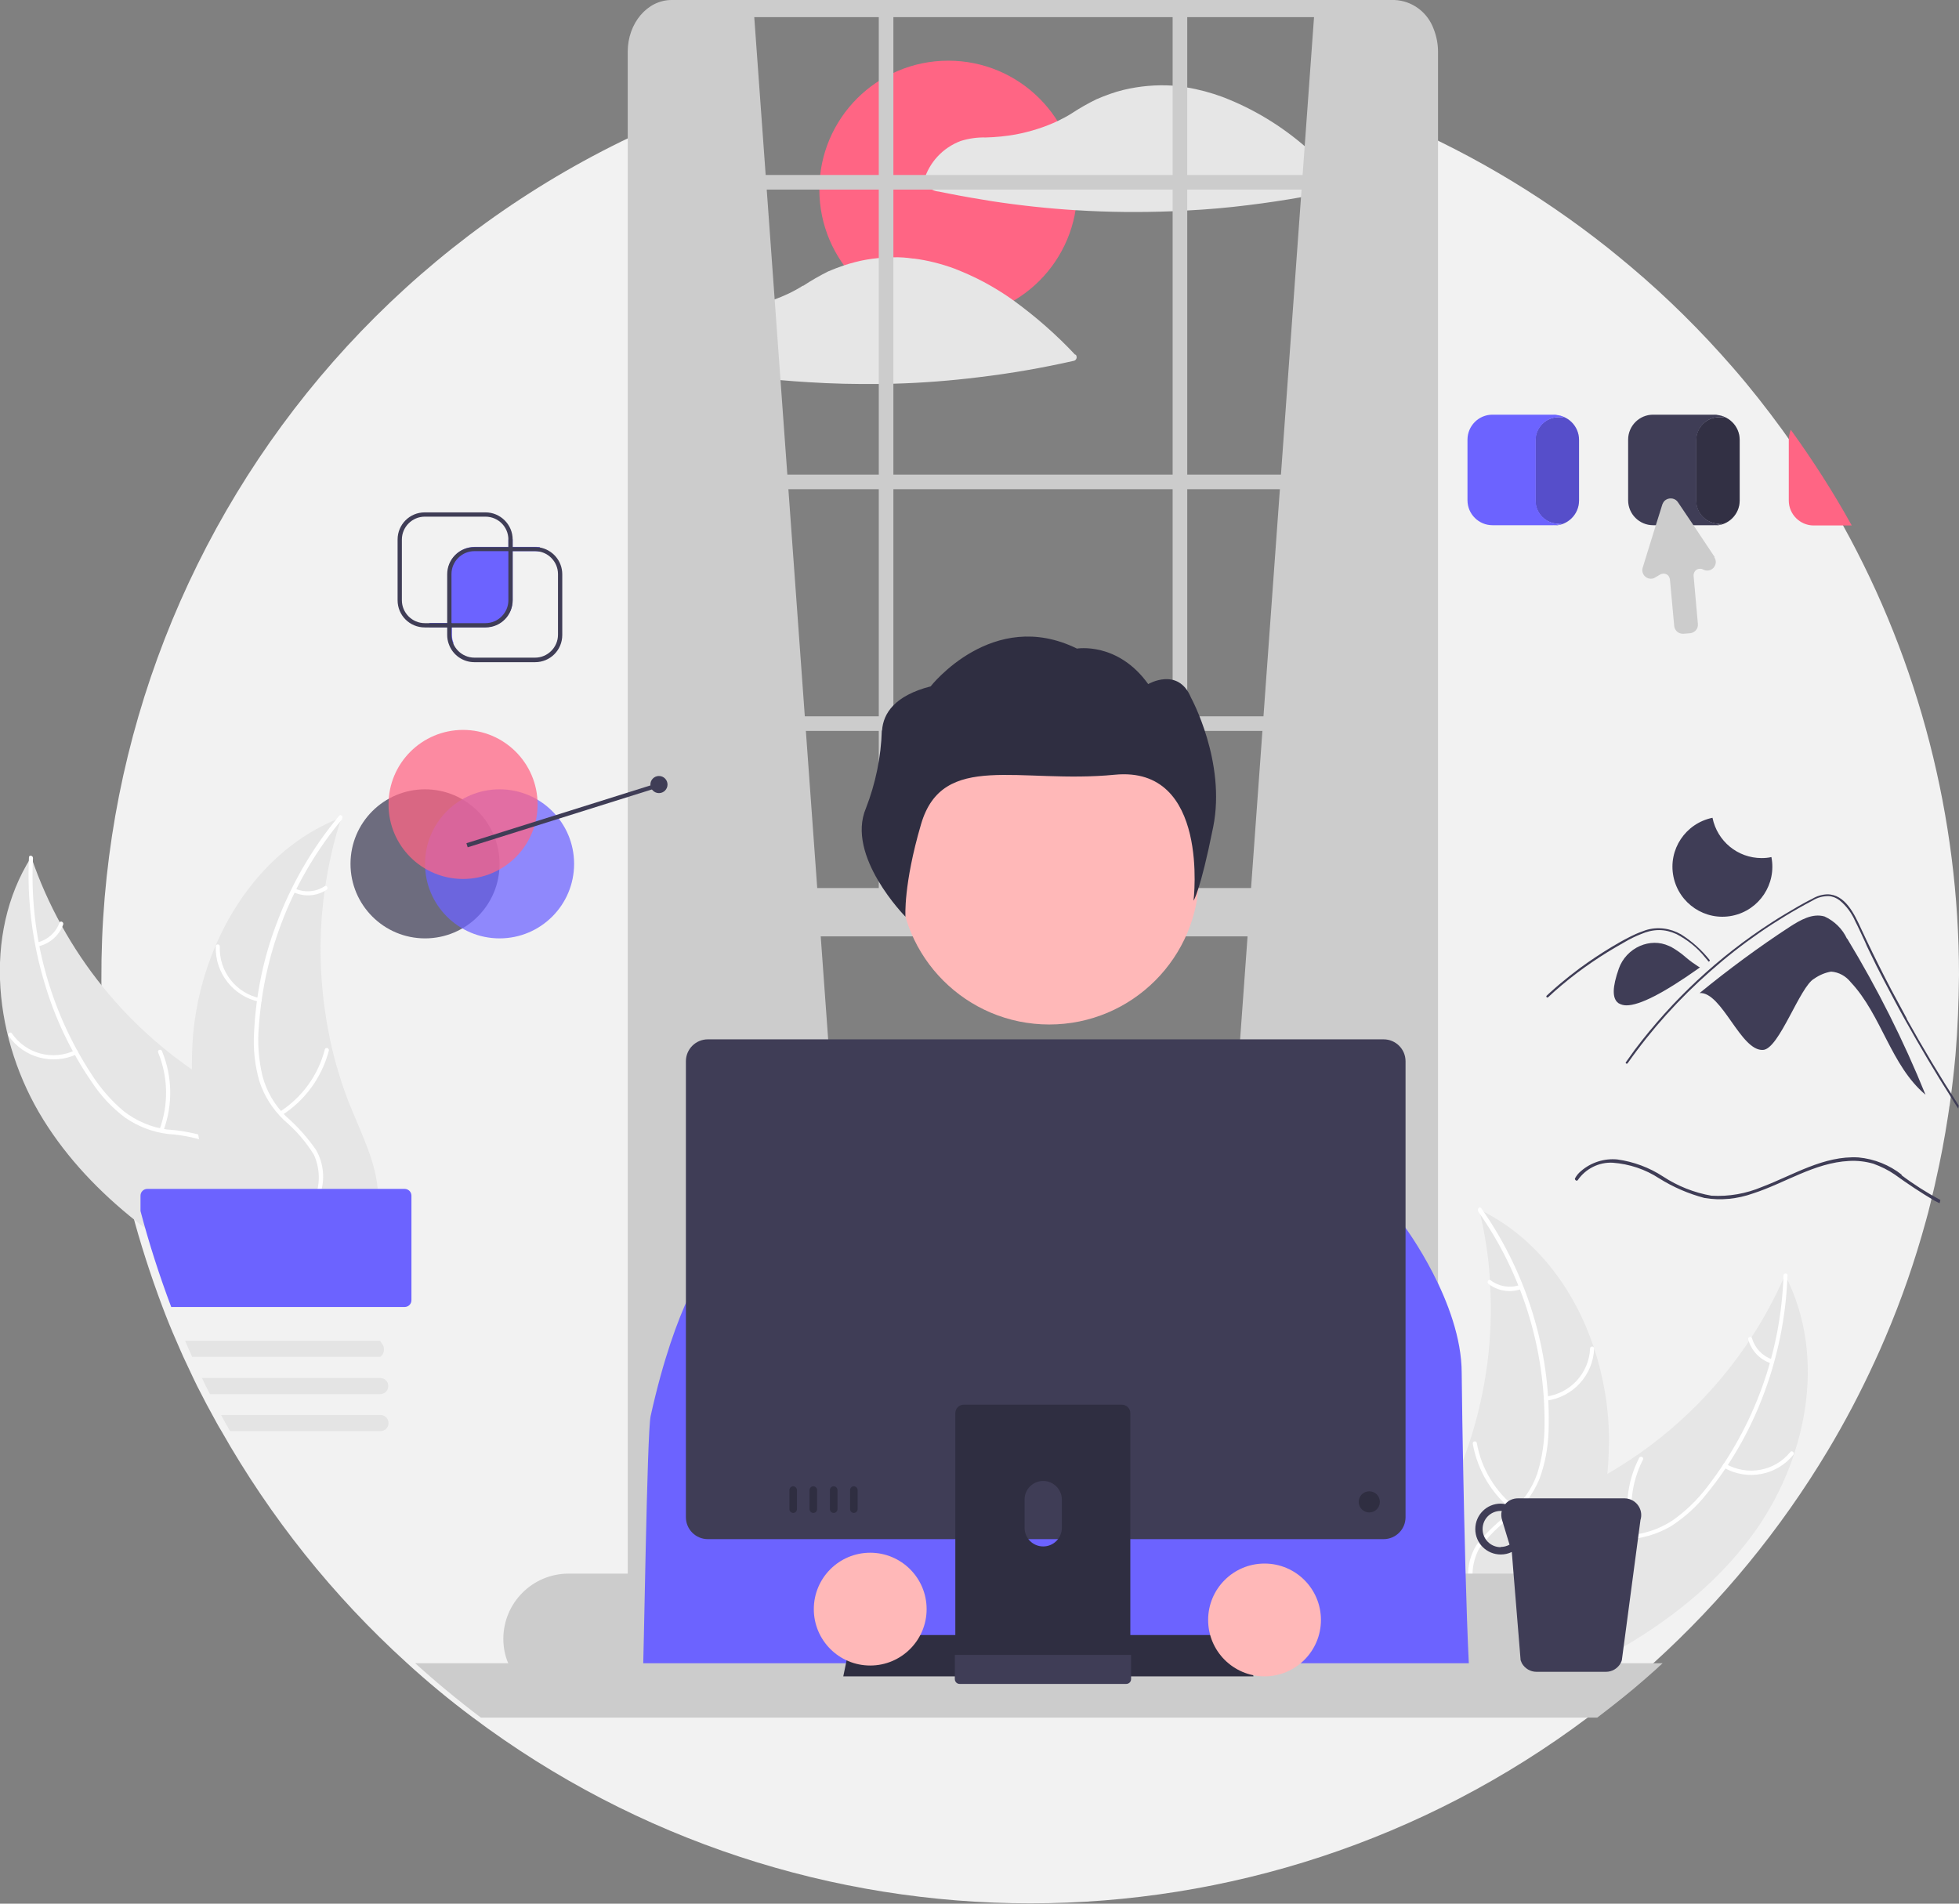 <?xml version="1.0" encoding="UTF-8"?><svg xmlns="http://www.w3.org/2000/svg" viewBox="0 0 77.8 75.61"><rect x="0" y="0" width="77.8" height="75.61" fill="#808080" stroke="none"/><defs><style>.cd{fill:#2f2e41;}.ce{fill:#fff;}.cf,.cg,.ch,.ci{isolation:isolate;}.cf,.ch,.ci{opacity:.74;}.cf,.cj{fill:#6c63ff;}.cg{opacity:.21;}.ch,.ck{fill:#3f3d56;}.cl{fill:#e6e6e6;}.cm{fill:#e4e4e4;}.cn{fill:#ffb8b8;}.co{fill:#ccc;}.cp,.ci{fill:#ff6584;}.cq{fill:#f2f2f2;}</style></defs><g id="a"/><g id="b"><g id="c"><g id="d" transform="translate(0)"><path id="e" class="cq" d="M73.2,20.87c-.73-1.31-1.54-2.58-2.42-3.8-.62-.85-1.27-1.68-1.96-2.47h0c-1.25-1.44-2.6-2.78-4.06-4.01-.3-.25-.6-.5-.9-.74-2.76-2.19-5.81-3.98-9.08-5.3l.03,4.77,.31,54.38H28.04l-1.52-54.28,.11-4.69C9.71,11.85,.59,30.32,5.23,48.09c.34,1.29,.75,2.56,1.22,3.81,.17,.45,.35,.9,.55,1.35,.09,.22,.19,.43,.28,.64,.13,.28,.26,.56,.39,.83,.1,.22,.21,.43,.32,.64,.14,.28,.29,.56,.44,.83,.12,.22,.23,.43,.36,.64,1.95,3.44,4.43,6.55,7.36,9.21,.83,.76,1.7,1.48,2.61,2.16,13.13,9.86,31.19,9.86,44.32,0,.49-.37,.97-.75,1.44-1.14,.31-.26,.62-.53,.92-.8,.08-.07,.16-.14,.24-.22,2.7-2.45,5.03-5.29,6.9-8.41,.69-1.15,1.31-2.33,1.87-3.55,.15-.32,.29-.64,.43-.97,.64-1.5,1.17-3.03,1.6-4.6,.07-.24,.13-.48,.19-.73h0s.02-.09,.03-.13c.06-.26,.13-.52,.18-.77h0c.19-.83,.35-1.68,.48-2.53,.02-.11,.03-.22,.05-.33,0-.04,.01-.08,.02-.12h0c.09-.66,.17-1.32,.23-1.99,.09-1.05,.13-2.11,.14-3.19,0-6.25-1.58-12.4-4.61-17.86h0Z"/><path id="f" class="cl" d="M69.57,61c2.18-2.95,3.02-7.1,1.32-10.36-1.59,3.66-4.43,6.64-8.01,8.41-1.38,.68-2.99,1.29-3.63,2.69-.36,.9-.36,1.9,0,2.8,.36,.89,.83,1.73,1.4,2.5l.03,.24c3.39-1.41,6.7-3.32,8.88-6.27Z"/><path id="g" class="ce" d="M70.83,50.66c-.1,3.04-1.15,5.96-3.01,8.37-.39,.52-.86,.98-1.4,1.36-.53,.35-1.15,.55-1.78,.59-.6,0-1.19,.06-1.78,.2-.59,.2-1.07,.64-1.31,1.22-.28,.71-.41,1.47-.38,2.23-.02,.84-.03,1.71-.43,2.47-.05,.09,.1,.16,.15,.07,.69-1.33,.24-2.88,.65-4.28,.15-.67,.61-1.22,1.23-1.51,.58-.18,1.19-.26,1.8-.24,.62-.02,1.23-.2,1.77-.51,.55-.35,1.04-.79,1.44-1.3,.93-1.14,1.67-2.42,2.2-3.79,.61-1.56,.95-3.22,1.01-4.89,0-.1-.16-.09-.16,.01h0Z"/><path id="h" class="ce" d="M68.46,58.29c.92,.53,2.09,.32,2.76-.51,.07-.08-.06-.19-.12-.11-.62,.77-1.71,.96-2.57,.47-.09-.05-.16,.09-.07,.15h0Z"/><path id="i" class="ce" d="M64.94,61c-.28-1.01-.17-2.09,.31-3.03,.05-.09-.1-.16-.15-.07-.5,.97-.61,2.1-.31,3.15,.03,.1,.18,.05,.15-.05Z"/><path id="j" class="ce" d="M70.38,53.99c-.39-.13-.69-.45-.8-.84-.03-.1-.18-.05-.15,.05,.12,.44,.45,.79,.88,.94,.04,.02,.09,0,.11-.04,.02-.04,0-.09-.04-.11h0Z"/><path id="k" class="cl" d="M58.75,48.05c.02,.06,.03,.13,.04,.19,.2,.85,.33,1.72,.38,2.59,0,.07,.01,.14,.01,.2,.12,2.11-.16,4.22-.81,6.22-.26,.8-.58,1.57-.96,2.32-.52,1.03-1.17,2.11-1.32,3.23-.02,.12-.03,.23-.03,.35l4.33,4.13s.03,0,.04,.01l.16,.17s.04-.08,.07-.11c.01-.02,.03-.04,.04-.07,0-.01,.02-.03,.03-.04h0s.01-.04,.02-.05c.12-.22,.25-.44,.37-.66,.18-.33,0,0,0,0,.95-1.67,1.69-3.46,2.22-5.31,.02-.06,.03-.11,.04-.17,.22-.83,.37-1.68,.46-2.54,.04-.47,.06-.94,.06-1.41-.01-1.22-.22-2.42-.6-3.58-.77-2.3-2.27-4.33-4.41-5.41-.05-.03-.11-.05-.16-.08Z"/><path id="l" class="ce" d="M58.7,48.11c1.75,2.48,2.67,5.45,2.64,8.49,0,.65-.09,1.3-.29,1.93-.21,.6-.58,1.13-1.07,1.54-.48,.36-.92,.77-1.3,1.23-.35,.52-.46,1.16-.31,1.76,.21,.73,.56,1.42,1.04,2.01,.49,.68,1.01,1.39,1.15,2.23,.02,.1,.18,.07,.16-.03-.25-1.47-1.54-2.44-2.05-3.81-.28-.63-.25-1.34,.07-1.95,.36-.49,.8-.92,1.29-1.28,.48-.39,.86-.9,1.1-1.47,.23-.61,.35-1.26,.37-1.91,.05-1.47-.13-2.94-.53-4.35-.45-1.61-1.18-3.14-2.14-4.51-.06-.09-.18,.02-.12,.11Z"/><path id="m" class="ce" d="M61.41,55.63c1.05-.13,1.86-1.01,1.9-2.07,0-.04-.04-.08-.08-.08-.04,0-.08,.03-.08,.07-.04,.99-.79,1.8-1.77,1.92-.1,.01-.07,.17,.03,.16h0Z"/><path id="n" class="ce" d="M60.23,59.91c-.83-.64-1.4-1.57-1.58-2.6-.02-.1-.18-.07-.16,.03,.19,1.08,.78,2.04,1.65,2.71,.08,.06,.17-.07,.09-.14h0Z"/><path id="o" class="ce" d="M60.35,51.04c-.39,.13-.82,.06-1.15-.19-.08-.06-.17,.07-.09,.14,.36,.28,.84,.36,1.27,.22,.04-.01,.07-.05,.06-.1,0-.04-.05-.07-.1-.06h0Z"/><path id="p" class="cl" d="M1.72,44.47c-1.94-3.12-2.44-7.33-.48-10.43,1.29,3.78,3.87,6.97,7.3,9.03,1.32,.79,2.88,1.53,3.4,2.97,.29,.93,.2,1.93-.23,2.79-.43,.86-.97,1.66-1.6,2.38l-.05,.23c-3.26-1.68-6.41-3.86-8.34-6.97Z"/><path id="q" class="ce" d="M1.31,34.08c-.15,3.03,.66,6.04,2.32,8.58,.35,.55,.78,1.05,1.28,1.47,.5,.39,1.1,.65,1.73,.73,.6,.04,1.19,.16,1.75,.35,.57,.25,1.01,.73,1.2,1.32,.22,.73,.29,1.49,.2,2.25-.05,.84-.11,1.71,.22,2.5,.04,.1-.11,.15-.15,.06-.58-1.38,0-2.89-.3-4.31-.1-.68-.51-1.27-1.1-1.6-.57-.22-1.17-.35-1.77-.39-.62-.07-1.21-.3-1.72-.65-.52-.39-.97-.87-1.33-1.42-.83-1.21-1.47-2.55-1.88-3.96-.48-1.61-.69-3.28-.61-4.96,0-.1,.16-.08,.16,.03h0Z"/><path id="r" class="ce" d="M3.05,41.87c-.96,.45-2.11,.14-2.71-.73-.06-.09,.07-.18,.13-.1,.56,.82,1.63,1.1,2.52,.67,.09-.04,.15,.11,.06,.15h0Z"/><path id="s" class="ce" d="M6.34,44.85c.36-.99,.34-2.07-.06-3.05-.04-.1,.11-.15,.15-.06,.42,1.01,.44,2.14,.06,3.17-.04,.1-.18,.03-.15-.07Z"/><path id="t" class="ce" d="M1.49,37.43c.4-.1,.73-.39,.87-.78,.04-.1,.18-.03,.15,.07-.16,.43-.52,.75-.96,.86-.04,.01-.09,0-.1-.05-.01-.04,0-.09,.05-.1Z"/><path id="u" class="cl" d="M13.57,32.45c-.02,.06-.04,.12-.06,.19-.27,.83-.46,1.69-.59,2.55-.01,.07-.02,.13-.03,.2-.29,2.09-.18,4.21,.3,6.27,.2,.82,.45,1.62,.77,2.39,.44,1.07,1,2.2,1.05,3.33,0,.12,0,.23,0,.35l-4.65,3.76h-.04l-.18,.17s-.04-.08-.06-.12c-.01-.02-.02-.05-.03-.07,0-.02-.01-.03-.02-.04h0s-.01-.04-.02-.05c-.11-.23-.21-.46-.32-.69-.16-.35,0,0,0,0-.81-1.75-1.41-3.58-1.79-5.47-.01-.06-.02-.11-.03-.17-.15-.85-.24-1.7-.25-2.56,0-.47,.01-.94,.05-1.41,.11-1.21,.41-2.4,.89-3.52,.96-2.23,2.62-4.13,4.84-5.03,.05-.03,.11-.05,.17-.07Z"/><path id="v" class="ce" d="M13.6,32.52c-1.95,2.33-3.11,5.22-3.32,8.25-.06,.65-.01,1.31,.14,1.95,.16,.62,.49,1.18,.94,1.62,.45,.39,.85,.84,1.19,1.33,.31,.54,.37,1.19,.16,1.78-.27,.71-.67,1.36-1.19,1.92-.54,.64-1.12,1.3-1.33,2.13-.03,.1-.18,.06-.16-.05,.37-1.45,1.73-2.31,2.36-3.63,.33-.6,.36-1.32,.08-1.95-.32-.52-.72-.98-1.19-1.38-.45-.43-.79-.96-.98-1.55-.18-.63-.25-1.28-.21-1.93,.07-1.47,.36-2.92,.88-4.29,.58-1.57,1.43-3.04,2.5-4.32,.07-.08,.18,.04,.11,.12h0Z"/><path id="w" class="ce" d="M10.3,39.79c-1.04-.22-1.77-1.15-1.73-2.21,0-.04,.04-.08,.09-.07,.04,0,.07,.04,.07,.08-.04,.99,.64,1.86,1.61,2.06,.1,.02,.06,.18-.05,.16Z"/><path id="x" class="ce" d="M11.12,44.15c.88-.57,1.52-1.45,1.78-2.47,.03-.1,.18-.06,.16,.05-.28,1.06-.94,1.97-1.86,2.56-.09,.06-.16-.09-.08-.14h0Z"/><path id="y" class="ce" d="M11.73,35.3c.38,.16,.81,.13,1.16-.1,.09-.06,.16,.08,.08,.14-.38,.25-.86,.29-1.28,.11-.04-.01-.06-.06-.05-.1,.01-.04,.06-.07,.1-.06h0Z"/><circle id="a`" class="cp" cx="37.66" cy="7.53" r="5.12"/><path id="aa" class="cl" d="M53.35,7.26c-.46-.49-.95-.95-1.46-1.39-.98-.86-2.11-1.55-3.34-2.02-.46-.17-.94-.3-1.43-.38-.06,0-.12-.02-.17-.03,0,0,0,0-.01,0,0,0-.02,0-.03,0-.12-.02-.24-.03-.36-.04-.65-.04-1.3,.02-1.93,.17-.37,.09-.72,.22-1.07,.37-.35,.17-.68,.36-1,.57-.17,.11-.35,.2-.53,.29-.53,.25-1.1,.43-1.68,.54-.39,.07-.79,.11-1.19,.12-.34-.01-.68,.04-1,.14-.71,.27-1.25,.85-1.46,1.58-.02,.07,.01,.13,.07,.17,.09,.06,.17,.14,.27,.19,.08,.04,.17,.06,.26,.07,.15,.03,.3,.06,.45,.09,.55,.11,1.1,.2,1.65,.29,1.11,.17,2.23,.29,3.35,.36h.02c1.27,.08,2.54,.09,3.81,.04,.19,0,.38-.02,.58-.03,.8-.04,1.6-.11,2.4-.21,.74-.09,1.47-.2,2.2-.33,.52-.09,1.04-.2,1.56-.32,.08-.02,.13-.11,.1-.19,0-.02-.02-.04-.04-.06h0Z"/><path id="ab" class="cl" d="M42.7,14.09c-.74-.79-1.56-1.51-2.44-2.15-.29-.21-.59-.4-.9-.58-.38-.22-.77-.41-1.18-.58-.09-.04-.18-.07-.27-.11-.52-.19-1.06-.33-1.61-.4h-.04c-.27-.04-.53-.06-.8-.05-.19,0-.39,.01-.58,.03-.31,.03-.62,.08-.92,.16-.15,.04-.3,.08-.44,.13-.21,.07-.42,.15-.63,.24h0c-.34,.17-.67,.36-.99,.57h-.02c-.36,.23-.75,.41-1.14,.55-.34,.12-.69,.21-1.05,.28-.39,.07-.79,.11-1.19,.12-.34-.01-.68,.04-1,.14-.71,.27-1.25,.85-1.46,1.58-.02,.07,.01,.13,.07,.17,.09,.06,.18,.14,.27,.19,.08,.04,.17,.06,.26,.07,.15,.03,.3,.06,.45,.09,.55,.11,1.1,.2,1.65,.29,.76,.11,1.52,.21,2.28,.27,.36,.03,.72,.06,1.09,.08,.93,.06,1.86,.08,2.79,.07,.19,0,.38,0,.58-.01,1.14-.03,2.28-.12,3.41-.26,1.26-.15,2.52-.37,3.76-.65,.08-.02,.13-.11,.1-.19,0-.02-.02-.04-.04-.06h0Z"/><path id="ac" class="co" d="M29.93,.34l4.51,62.38-9.03,.8V1.14c1.08-.84,2.62-.97,4.51-.79Z"/><path id="ad" class="co" d="M52.21,.34l-4.51,62.38,9.03,.8V1.14c-1.08-.84-2.62-.97-4.51-.79Z"/><path id="ae" class="co" d="M56.94,1.16c-.24-.67-.85-1.13-1.56-1.16H26.67c-.96,0-1.74,.92-1.74,2.05v62.01c0,.57,.21,1.13,.6,1.55,.21,.22,.47,.37,.75,.45,.13,.03,.26,.05,.39,.05h28.7c.13,0,.26-.02,.39-.05,.84-.29,1.39-1.11,1.35-2V2.05c0-.3-.06-.61-.17-.89h0Zm-.4,62.89c0,.76-.52,1.37-1.16,1.37H26.67c-.56-.03-1.02-.45-1.12-1-.03-.12-.04-.25-.04-.37V2.05c0-.76,.52-1.37,1.16-1.37h28.7c.12,0,.23,.02,.34,.06,.52,.23,.84,.74,.82,1.31v62Z"/><rect id="af" class="co" x="25.22" y="18.85" width="31.6" height=".58"/><rect id="ag" class="co" x="25.22" y="6.95" width="31.6" height=".58"/><rect id="ah" class="co" x="25.22" y="28.45" width="31.6" height=".58"/><rect id="ai" class="co" x="34.9" y=".26" width=".58" height="36.36"/><rect id="aj" class="co" x="46.57" y=".26" width=".58" height="36.36"/><path id="ak" class="co" d="M60.42,62.5H22.58c-1.43,0-2.59,1.16-2.59,2.59,0,.33,.06,.66,.19,.96,.39,.98,1.35,1.63,2.41,1.63H60.42c.92,0,1.77-.49,2.24-1.28,.07-.11,.12-.23,.17-.34,.12-.31,.19-.63,.19-.96,0-1.43-1.16-2.59-2.6-2.59Z"/><rect id="al" class="co" x="25.41" y="35.27" width="31.41" height="1.92"/><path id="am" class="co" d="M40.83,34.7h.58c.58,0,1.06,.47,1.06,1.06h-2.69c0-.58,.47-1.06,1.06-1.06h0Z"/><circle id="an" class="cn" cx="41.67" cy="34.74" r="5.95"/><path id="ao" class="cd" d="M35.03,29.01c.05-.68,.5-1.38,1.93-1.75,0,0,2.46-3.15,5.81-1.5,0,0,1.62-.28,2.83,1.41,0,0,1.19-.7,1.7,.54,0,0,1.4,2.55,.88,5.14s-.78,2.92-.78,2.92c0,0,.66-5.37-3.13-5-3.79,.37-6.83-.96-7.69,1.96-.71,2.42-.62,3.68-.62,3.68,0,0-2.38-2.41-1.57-4.31,.38-.98,.6-2.03,.63-3.08Z"/><path id="ap" class="cj" d="M25.49,67.27H58.41c-.22-2.51-.36-12.11-.36-12.74,0-2.79-2.28-5.83-2.28-5.83l-.82-.45-6.82-2.13-1.76-2.29c-.37-.49-.96-.77-1.57-.77l-5.57,.04c-.49,0-.96,.19-1.32,.52l-3.45,3.2-5.06,2.42h0l-.05,.03-.75,.54-.48,.35s-1.27,1.52-2.28,6.08c-.15,.69-.26,9.57-.33,11.02Z"/><path id="aq" class="co" d="M66.03,66.06c-.08,.07-.16,.14-.24,.22-.3,.27-.61,.54-.92,.8-.47,.39-.95,.77-1.44,1.14H19.1c-.9-.68-1.77-1.4-2.61-2.16h49.54Z"/><path id="ar" class="cd" d="M49.78,66.58h-16.29l.34-1.64h15.6l.35,1.64Z"/><path id="as" class="ck" d="M64.52,59.51h-4.24c-.19,0-.38,.08-.5,.23-.06-.01-.12-.02-.18-.02-.56,0-1.01,.45-1.01,1.01s.45,1.01,1.01,1.01h0c.15,0,.3-.03,.44-.1l.07,.87,.28,3.43s.03,.08,.05,.12c.12,.21,.34,.34,.58,.34h2.76c.24,0,.46-.13,.58-.34,.02-.04,.04-.08,.05-.12l.74-5.57c.11-.35-.09-.72-.44-.83-.06-.02-.13-.03-.19-.03Zm-4.92,1.94c-.4,0-.72-.32-.72-.72s.32-.72,.72-.72h0s.03,0,.04,0c-.03,.12-.02,.24,.01,.35l.3,.99c-.11,.06-.23,.09-.35,.09h0Z"/><path id="at" class="ck" d="M54.95,41.28H28.11c-.48,0-.87,.39-.87,.87v18.11c0,.48,.39,.87,.87,.87h26.84c.48,0,.87-.39,.87-.87v-18.11c0-.48-.39-.87-.87-.87Z"/><path id="au" class="cd" d="M44.55,55.79h-6.28c-.18,0-.33,.15-.33,.34h0v9.92h6.95v-9.92c0-.19-.15-.34-.34-.34h0Zm-3.12,5.63c-.41,0-.74-.33-.74-.74v-1.14c.01-.41,.35-.73,.76-.72,.39,.01,.71,.33,.72,.72v1.14c0,.41-.33,.74-.74,.74Z"/><path id="av" class="ck" d="M37.92,65.73v.96c0,.1,.08,.19,.19,.19h6.62c.1,0,.19-.08,.19-.19v-.96h-6.99Z"/><circle id="aw" class="cd" cx="54.38" cy="59.65" r=".42"/><path id="ax" class="cd" d="M31.5,59.03c-.08,0-.15,.07-.15,.15h0v.76c0,.08,.07,.15,.15,.15s.15-.07,.15-.15v-.76c0-.08-.07-.15-.15-.15h0Z"/><path id="ay" class="cd" d="M32.3,59.03c-.08,0-.15,.07-.15,.15h0v.76c0,.08,.07,.15,.15,.15s.15-.07,.15-.15v-.76c0-.08-.07-.15-.15-.15h0Z"/><path id="b`" class="cd" d="M33.11,59.03c-.08,0-.15,.07-.15,.15h0v.76c0,.08,.07,.15,.15,.15s.15-.07,.15-.15v-.76c0-.08-.07-.15-.15-.15h0Z"/><path id="ba" class="cd" d="M33.91,59.03c-.08,0-.15,.07-.15,.15h0v.76c0,.08,.07,.15,.15,.15s.15-.07,.15-.15v-.76c0-.08-.07-.15-.15-.15h0Z"/><circle id="bb" class="cn" cx="34.56" cy="63.91" r="2.24"/><circle id="bc" class="cn" cx="50.22" cy="64.34" r="2.24"/><path id="bd" class="ck" d="M73.35,37.28c-.18-.39-.5-.7-.89-.88-.48-.14-.96,.14-1.38,.41-1.24,.81-2.43,1.69-3.58,2.63h0c.89-.05,1.63,2.32,2.52,2.26,.64-.04,1.46-2.52,2.03-2.83,.2-.14,.43-.24,.67-.28,.31,.02,.59,.18,.78,.42,1.23,1.31,1.59,3.31,2.97,4.47-.87-2.15-1.91-4.22-3.11-6.2h0Z"/><path id="be" class="ck" d="M75.72,40.46c.65,1.17,1.34,2.32,2.07,3.45h0s-.01,.08-.02,.12c-.09-.13-.17-.27-.26-.41-.65-1.02-1.27-2.07-1.86-3.13-.28-.5-.55-1.02-.82-1.53-.21-.4-.41-.8-.6-1.2-.06-.12-.11-.23-.16-.35-.13-.27-.25-.55-.39-.82-.14-.32-.35-.61-.62-.83-.13-.1-.28-.16-.44-.17-.23,0-.45,.06-.64,.18-1.46,.77-2.82,1.71-4.05,2.8-1.24,1.09-2.34,2.31-3.29,3.66-.03,.04-.1,0-.07-.04,.12-.16,.23-.33,.35-.49,1.5-1.99,3.33-3.7,5.42-5.05,.35-.23,.71-.44,1.07-.65,.18-.1,.37-.21,.56-.3,.18-.11,.38-.17,.59-.18,.72-.01,1.09,.8,1.34,1.34,.08,.17,.16,.34,.24,.51,.31,.65,.63,1.29,.96,1.92,.21,.39,.42,.78,.63,1.17Z"/><path id="bf" class="ck" d="M67.84,38.17l-.12-.14c-.31-.39-.7-.7-1.14-.93-.22-.1-.45-.16-.69-.16-.25,0-.49,.06-.72,.16-.11,.04-.21,.09-.32,.14-.12,.06-.24,.12-.35,.19-.22,.12-.43,.25-.65,.38-.42,.26-.83,.54-1.23,.84-.21,.16-.41,.32-.6,.48-.18,.15-.36,.31-.54,.48-.04,.03-.09-.02-.06-.06,.05-.04,.09-.09,.14-.13,.13-.12,.27-.24,.4-.35,.25-.21,.5-.41,.77-.61,.41-.3,.83-.58,1.26-.84,.22-.13,.44-.26,.66-.37,.07-.04,.14-.07,.2-.1,.16-.08,.32-.14,.49-.2,.24-.08,.49-.1,.74-.07,.24,.03,.47,.11,.68,.23,.43,.27,.81,.61,1.13,1.01,.04,.04-.02,.09-.06,.06Z"/><path id="bg" class="ck" d="M64.59,39.93c-.11,0-.22-.03-.32-.09-.25-.19-.24-.63,.02-1.37,.14-.4,.45-.73,.84-.9,.37-.16,.78-.17,1.15,0,.03,.01,.06,.03,.09,.04h0c.21,.12,.41,.26,.59,.42,.15,.13,.32,.25,.49,.36l.06,.03-.05,.04c-1.4,.99-2.34,1.47-2.87,1.47Z"/><path id="bh" class="ck" d="M69.96,34.08c-.95,0-1.76-.67-1.95-1.6-1.07,.22-1.77,1.26-1.55,2.34,.22,1.07,1.26,1.77,2.34,1.55,1.07-.22,1.76-1.26,1.55-2.33-.13,.03-.26,.04-.39,.04Z"/><circle id="bi" class="ch" cx="16.88" cy="34.31" r="2.96"/><circle id="bj" class="cf" cx="19.84" cy="34.31" r="2.96"/><circle id="bk" class="ci" cx="18.39" cy="31.95" r="2.96"/><rect id="bl" class="ck" x="18.37" y="32.29" width="7.97" height=".17" transform="translate(-8.68 8.19) rotate(-17.44)"/><circle id="bm" class="ck" cx="26.17" cy="31.16" r=".34"/><path id="bn" class="ck" d="M75.51,46.67c.49,.37,1.01,.7,1.55,.99-.01,.04-.02,.09-.03,.13-.07-.03-.13-.07-.2-.1-.54-.32-1.07-.67-1.58-1.04-.26-.18-.55-.32-.85-.43-.31-.09-.64-.13-.97-.11-1.37,.07-2.54,.88-3.81,1.29-.62,.22-1.28,.29-1.93,.18-.64-.17-1.24-.43-1.8-.78-.55-.36-1.18-.57-1.84-.62-.55-.03-1.08,.24-1.39,.69-.02,.03-.07,.03-.09,0-.02-.02-.03-.05-.02-.07,.06-.11,.14-.21,.24-.29,.39-.34,.92-.51,1.44-.46,.65,.09,1.27,.32,1.82,.68,.58,.38,1.23,.64,1.92,.76,.69,.04,1.37-.08,2.01-.35,1.24-.47,2.45-1.25,3.83-1.17,.63,.06,1.23,.3,1.72,.69Z"/><path id="bo" class="cj" d="M21.44,21.74v.17c-.06-.01-.12-.02-.18-.02h-.9v1.94c0,.6-.48,1.08-1.08,1.08h-1.33v.3c0,.12,.02,.24,.07,.35h-.18c-.04-.11-.06-.23-.06-.35v-.3h-.73v-.17h.73v-1.94c0-.6,.48-1.08,1.08-1.08h1.33v-.3h.17v.3h.9c.06,0,.12,0,.18,.01Z"/><path id="bp" class="ck" d="M19.28,20.35h-2.41c-.6,0-1.08,.48-1.08,1.08v2.41c0,.6,.48,1.08,1.08,1.08h2.41c.6,0,1.08-.48,1.08-1.08v-2.41c0-.6-.49-1.08-1.08-1.08Zm.91,3.49c0,.5-.41,.91-.91,.91h-2.41c-.5,0-.91-.41-.91-.91v-2.41c0-.5,.41-.91,.91-.91h2.41c.5,0,.91,.4,.91,.91v2.41Z"/><path id="bq" class="ck" d="M17.77,24.74v.17h.17v-.17h-.17Zm0,0v.17h.17v-.17h-.17Zm3.66-3c-.06,0-.12-.01-.18-.01h-2.41c-.6,0-1.08,.48-1.08,1.08v2.41c0,.12,.02,.24,.06,.35,.15,.44,.56,.73,1.02,.73h2.41c.6,0,1.08-.48,1.08-1.08v-2.41c0-.53-.38-.98-.91-1.07h0Zm.73,3.47c0,.5-.41,.91-.91,.91h-2.41c-.5,0-.91-.41-.91-.91v-2.41c0-.5,.41-.91,.91-.91h2.41c.5,0,.91,.41,.91,.91v2.41Zm-4.4-.47v.17h.17v-.17h-.17Z"/><path id="br" class="cj" d="M16.07,47.22H5.85c-.15,0-.27,.12-.27,.27v.61c.34,1.29,.75,2.56,1.22,3.81h9.27c.15,0,.27-.12,.27-.27h0v-4.15c0-.15-.12-.27-.27-.27h0Z"/><path id="bs" class="cm" d="M15.1,53.25H7.35c.09,.22,.19,.43,.28,.64h7.47c.15-.09,.19-.33,.1-.48-.03-.05-.07-.09-.1-.16Z"/><path id="bt" class="cm" d="M15.1,54.73h-7.08c.1,.22,.21,.43,.32,.64h6.76c.18,0,.32-.14,.32-.32s-.14-.32-.32-.32Z"/><path id="bu" class="cm" d="M15.1,56.2h-6.32c.12,.22,.23,.43,.36,.64h5.97c.18,0,.32-.14,.32-.32s-.14-.32-.32-.32Z"/><path id="bv" class="ck" d="M68.1,16.47h-.05c.15,0,.3,.04,.44,.1h-.22c-.5,0-.91,.41-.91,.91v2.41c0,.5,.41,.91,.91,.91h.14c-.11,.04-.24,.07-.36,.07h.05c.55,0,.99-.45,.99-.99v-2.41c0-.55-.45-.99-.99-.99Z"/><path id="bw" class="cg" d="M68.1,16.47h-.05c.15,0,.3,.04,.44,.1h-.22c-.5,0-.91,.41-.91,.91v2.41c0,.5,.41,.91,.91,.91h.14c-.11,.04-.24,.07-.36,.07h.05c.55,0,.99-.45,.99-.99v-2.41c0-.55-.45-.99-.99-.99Z"/><path id="bx" class="cj" d="M61.72,16.47h-.05c.15,0,.3,.04,.44,.1h-.22c-.5,0-.91,.41-.91,.91v2.41c0,.5,.41,.91,.91,.91h.14c-.11,.04-.24,.07-.36,.07h.05c.55,0,.99-.45,.99-.99v-2.41c0-.55-.45-.99-.99-.99Z"/><path id="by" class="cg" d="M61.72,16.47h-.05c.15,0,.3,.04,.44,.1h-.22c-.5,0-.91,.41-.91,.91v2.41c0,.5,.41,.91,.91,.91h.14c-.11,.04-.24,.07-.36,.07h.05c.55,0,.99-.45,.99-.99v-2.41c0-.55-.45-.99-.99-.99Z"/><path id="c`" class="cj" d="M61.9,20.8c-.5,0-.91-.41-.91-.91v-2.41c0-.5,.41-.91,.91-.91h.22c-.14-.07-.29-.1-.44-.1h-2.41c-.55,0-.99,.45-.99,.99v2.41c0,.55,.45,.99,.99,.99h2.41c.12,0,.24-.02,.36-.07h-.14Z"/><path id="ca" class="ck" d="M68.28,20.8c-.5,0-.91-.41-.91-.91v-2.41c0-.5,.41-.91,.91-.91h.22c-.14-.07-.29-.1-.44-.1h-2.41c-.55,0-.99,.45-.99,.99v2.41c0,.55,.45,.99,.99,.99h2.41c.12,0,.24-.02,.36-.07h-.14Z"/><path id="cb" class="cp" d="M71.12,17.07c.88,1.22,1.69,2.48,2.42,3.8h-1.51c-.55,0-.99-.45-.99-.99v-2.41c0-.14,.03-.27,.08-.4Z"/><path id="cc" class="co" d="M68.1,22.13l-.84-1.26-.62-.92c-.1-.16-.32-.2-.48-.1-.07,.04-.11,.11-.14,.18l-.26,.83-.52,1.68c-.06,.18,.04,.37,.22,.43,.1,.03,.2,.02,.28-.04l.19-.11c.12-.07,.28-.04,.35,.08,.02,.03,.03,.07,.04,.11l.17,1.85c.02,.18,.16,.31,.34,.31,.01,0,.02,0,.03,0l.26-.02c.19-.02,.33-.18,.31-.37h0l-.17-1.91c-.01-.14,.09-.27,.23-.28,.04,0,.09,0,.13,.02l.04,.02c.17,.08,.38,0,.45-.17,.05-.11,.04-.23-.03-.33h0Z"/></g></g></g></svg>